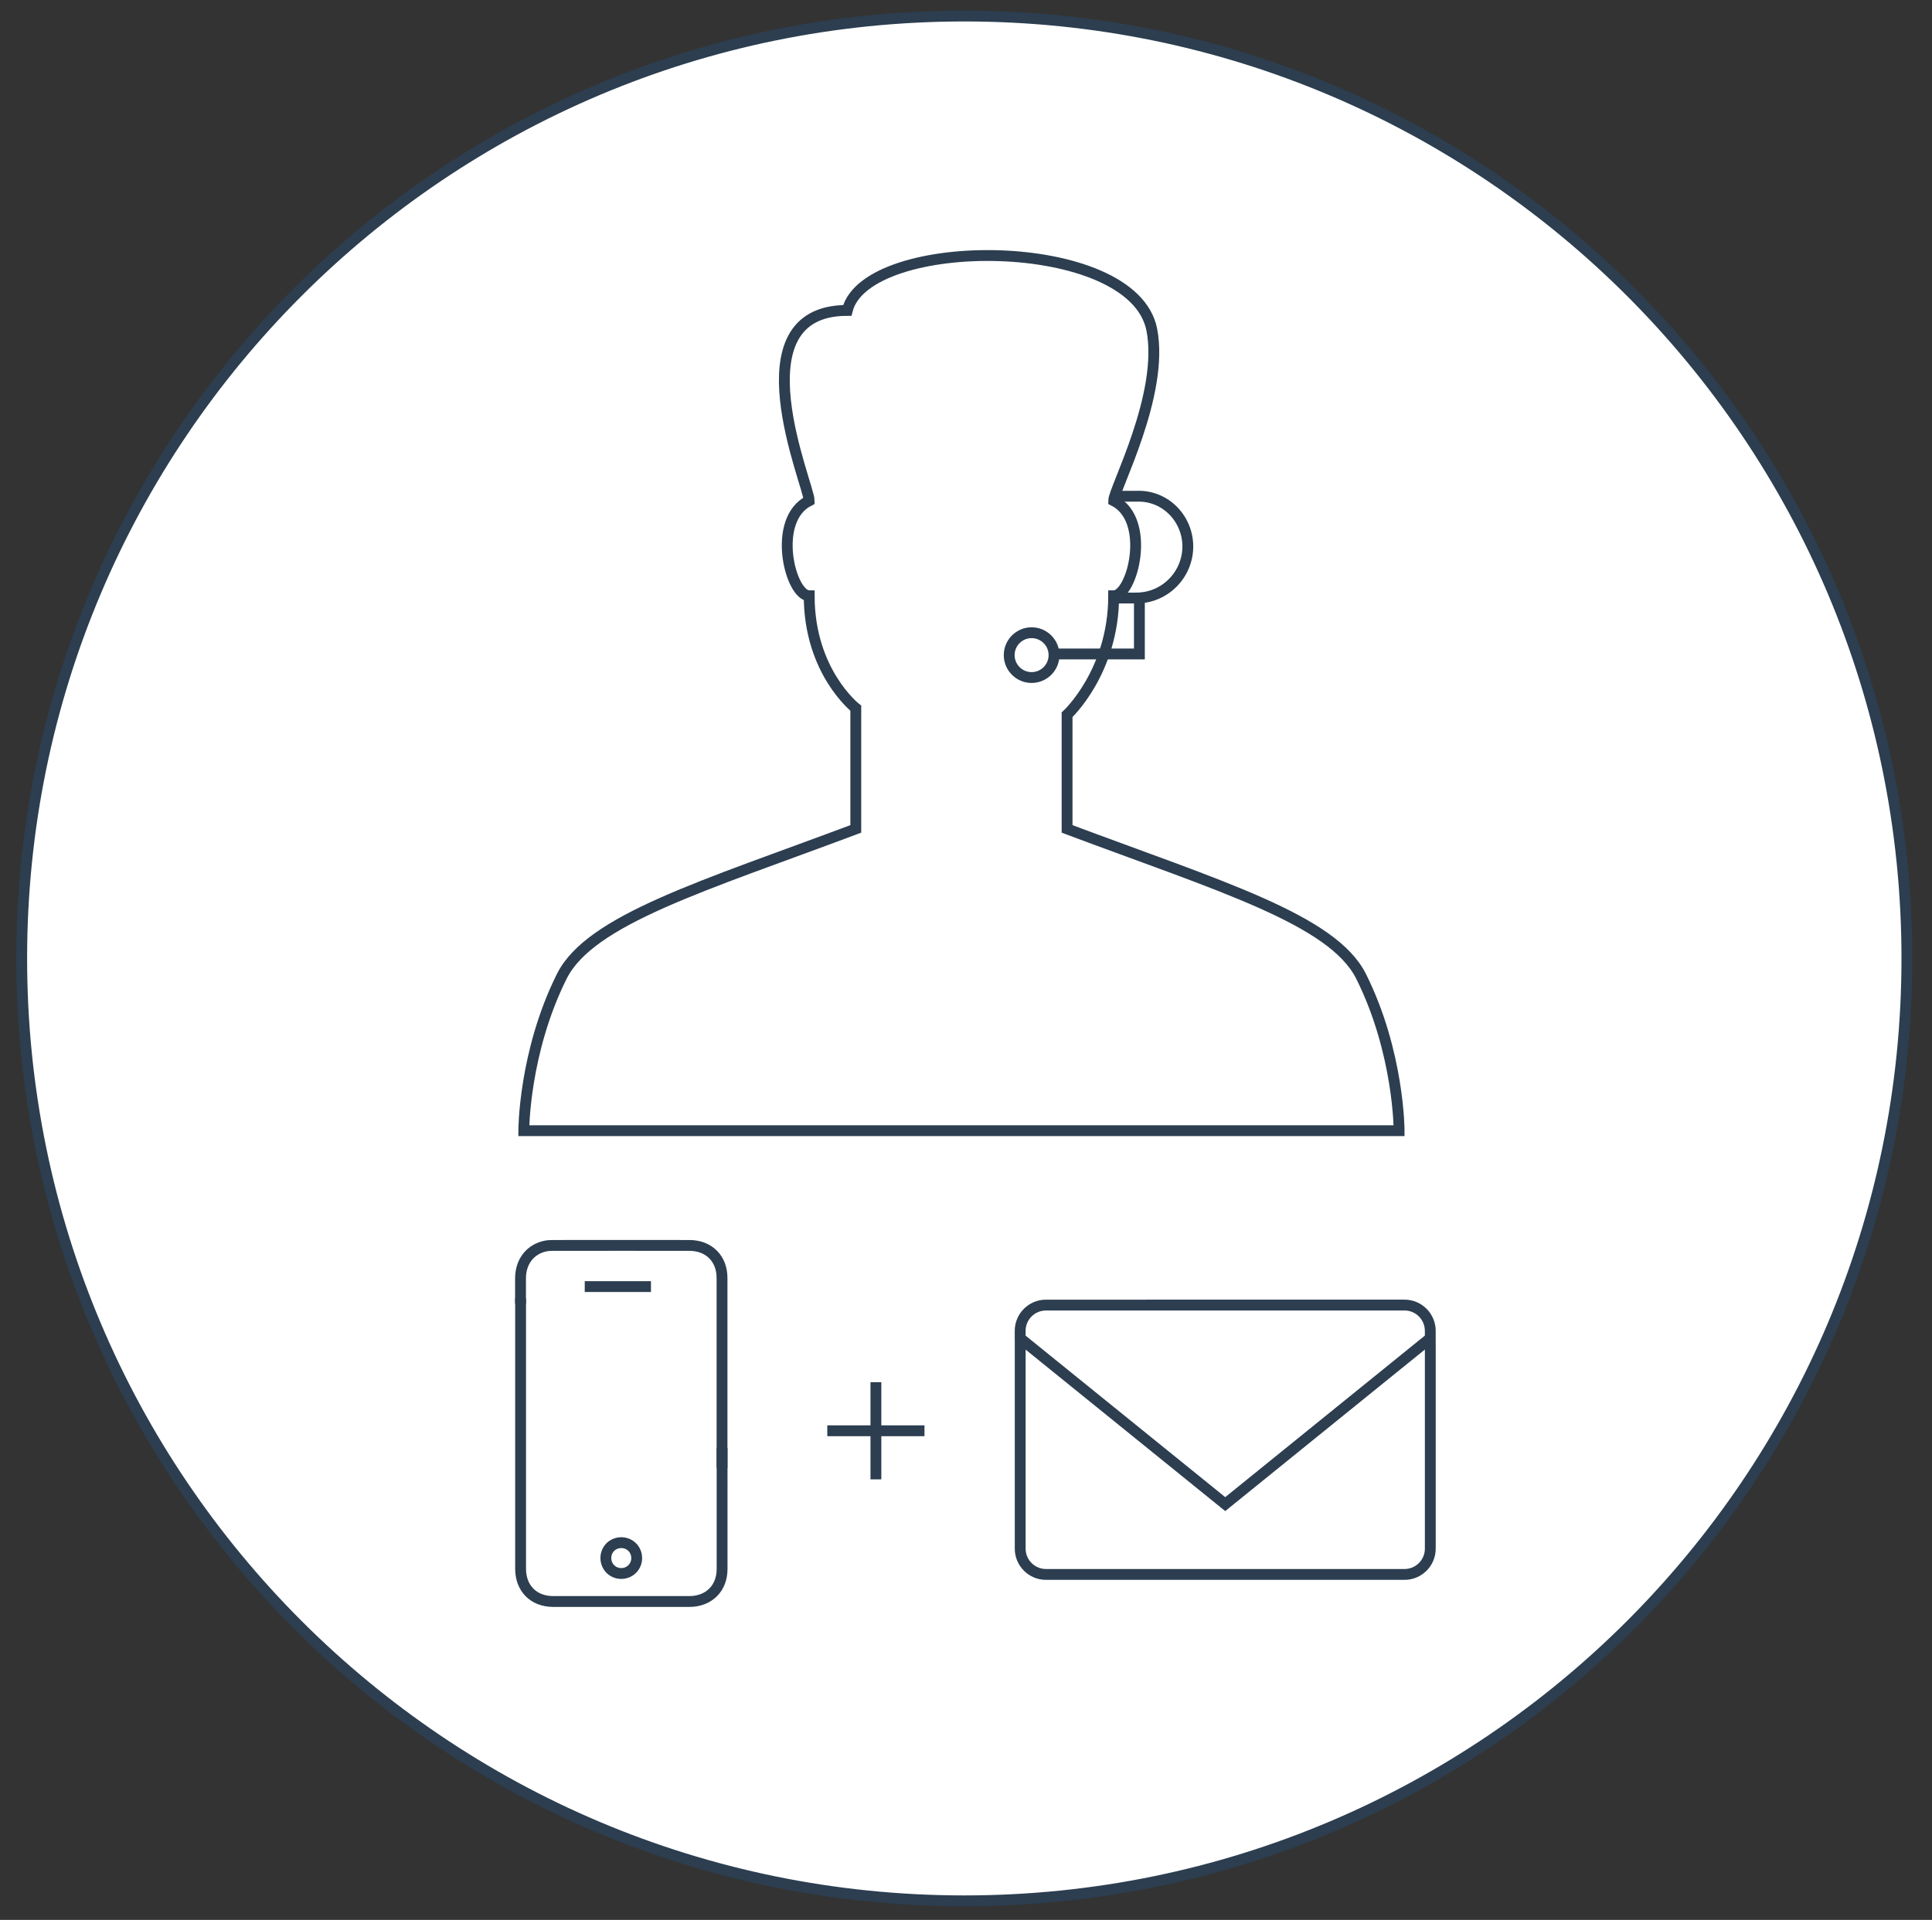<?xml version="1.0" encoding="utf-8"?>
<!-- Generator: Adobe Illustrator 16.0.0, SVG Export Plug-In . SVG Version: 6.00 Build 0)  -->
<!DOCTYPE svg PUBLIC "-//W3C//DTD SVG 1.1//EN" "http://www.w3.org/Graphics/SVG/1.1/DTD/svg11.dtd">
<svg version="1.1" id="Layer_1" xmlns="http://www.w3.org/2000/svg" xmlns:xlink="http://www.w3.org/1999/xlink" x="0px" y="0px"
	 width="267.204px" height="265.59px" viewBox="0 0 267.204 265.59" enable-background="new 0 0 267.204 265.59"
	 xml:space="preserve">
<rect x="0" y="0" width="267.204" height="265.59" fill="#333333" stroke="none"/>
<path fill="none" stroke="#E74C3C" stroke-width="1.5" stroke-miterlimit="10" d="M133.069,2"/>
<path fill="#FFFFFF" stroke="#2C3E50" stroke-width="1.5" stroke-miterlimit="10" d="M133.366,2.219
	c72,0,130.367,58.367,130.367,130.366c0,72-58.367,130.365-130.367,130.365C61.367,262.95,3,204.584,3,132.584
	C3.001,60.587,61.368,2.219,133.366,2.219z"/>
<path fill="none" stroke="#2C3E50" stroke-width="1.5" stroke-miterlimit="10" d="M197.816,185.409v28.825
	c0,1.961-1.599,3.564-3.563,3.564h-49.59c-1.966,0-3.565-1.605-3.565-3.564v-28.819 M194.25,180.534c1.967,0,3.563,1.6,3.563,3.563
	v1.021l-28.358,22.952l-28.361-22.948V184.1c0-1.966,1.603-3.564,3.566-3.564L194.25,180.534L194.25,180.534z"/>
<g>
	<path fill="none" stroke="#2C3E50" stroke-width="1.5" stroke-miterlimit="10" d="M71.991,180.352c0-1.176,0-2.34,0-3.516
		c0-2.311,1.346-4.037,3.475-4.471c0.362-0.068,0.733-0.08,1.095-0.08c6.257,0,12.524-0.012,18.779,0
		c2.691,0,4.519,1.809,4.519,4.498c0,8.76,0,17.506,0,26.264"/>
	<path fill="none" stroke="#2C3E50" stroke-width="1.5" stroke-miterlimit="10" d="M99.868,205.055c0,0.031,0,0,0,0.031"/>
	<path fill="none" stroke="#2C3E50" stroke-width="1.5" stroke-miterlimit="10" d="M99.868,200.273c0,3.354,0,13.429,0,16.771
		c0,2.68-1.828,4.486-4.519,4.498c-6.276,0-12.553,0-18.829,0c-2.721,0-4.52-1.818-4.52-4.537c0-6.699,0-13.391,0-20.086
		c0-4.02,0-13.303,0-17.318"/>
	<path fill="none" stroke="#2C3E50" stroke-width="1.5" stroke-miterlimit="10" d="M85.941,213.4
		c1.195,0.011,2.118,0.945,2.118,2.148c-0.009,1.193-0.953,2.121-2.148,2.121c-1.195-0.014-2.119-0.945-2.119-2.152
		C83.802,214.313,84.745,213.391,85.941,213.4z"/>
</g>
<line fill="none" stroke="#2C3E50" stroke-width="1.5" stroke-miterlimit="10" x1="80.872" y1="177.977" x2="90.03" y2="177.977"/>
<line fill="none" stroke="#2C3E50" stroke-width="1.5" stroke-miterlimit="10" x1="121.142" y1="191.204" x2="121.142" y2="204.643"/>
<line fill="none" stroke="#2C3E50" stroke-width="1.5" stroke-miterlimit="10" x1="114.419" y1="197.924" x2="127.861" y2="197.924"/>
<g>
	<path fill="none" stroke="#2C3E50" stroke-width="1.5" stroke-miterlimit="10" d="M132.974,156.411h60.53
		c0,0,0-10.828-5.262-21.354c-3.932-7.851-19.606-12.494-40.66-20.391V98.874c0,0,6.443-5.93,6.443-16.455
		c2.633,0,5.266-10.527,0-13.159c0-1.565,7.049-14.747,5.266-23.688c-2.633-13.158-39.479-13.158-42.11-2.631
		c-15.791,0-5.266,24.184-5.266,26.319c-5.264,2.632-2.631,13.159,0,13.159c0,10.525,6.445,15.548,6.445,15.548v16.699
		c-21.056,7.897-36.736,12.54-40.659,20.389c-5.261,10.527-5.261,21.354-5.261,21.354h60.534V156.411z"/>
</g>
<g>
	<g>
		<g>
			<path fill="none" stroke="#2C3E50" stroke-width="1.5" stroke-miterlimit="10" d="M154.045,68.648h3.104
				c4.022-0.183,7.131,3.107,7.131,6.947c0,3.84-3.106,7.13-7.131,7.13h-3.104"/>
		</g>
	</g>
</g>
<polyline fill="none" stroke="#2C3E50" stroke-width="1.5" stroke-miterlimit="10" points="157.583,82.703 157.583,90.465 
	145.829,90.465 "/>
<circle fill="none" stroke="#2C3E50" stroke-width="1.5" stroke-miterlimit="10" cx="142.676" cy="90.625" r="3.1"/>
</svg>

